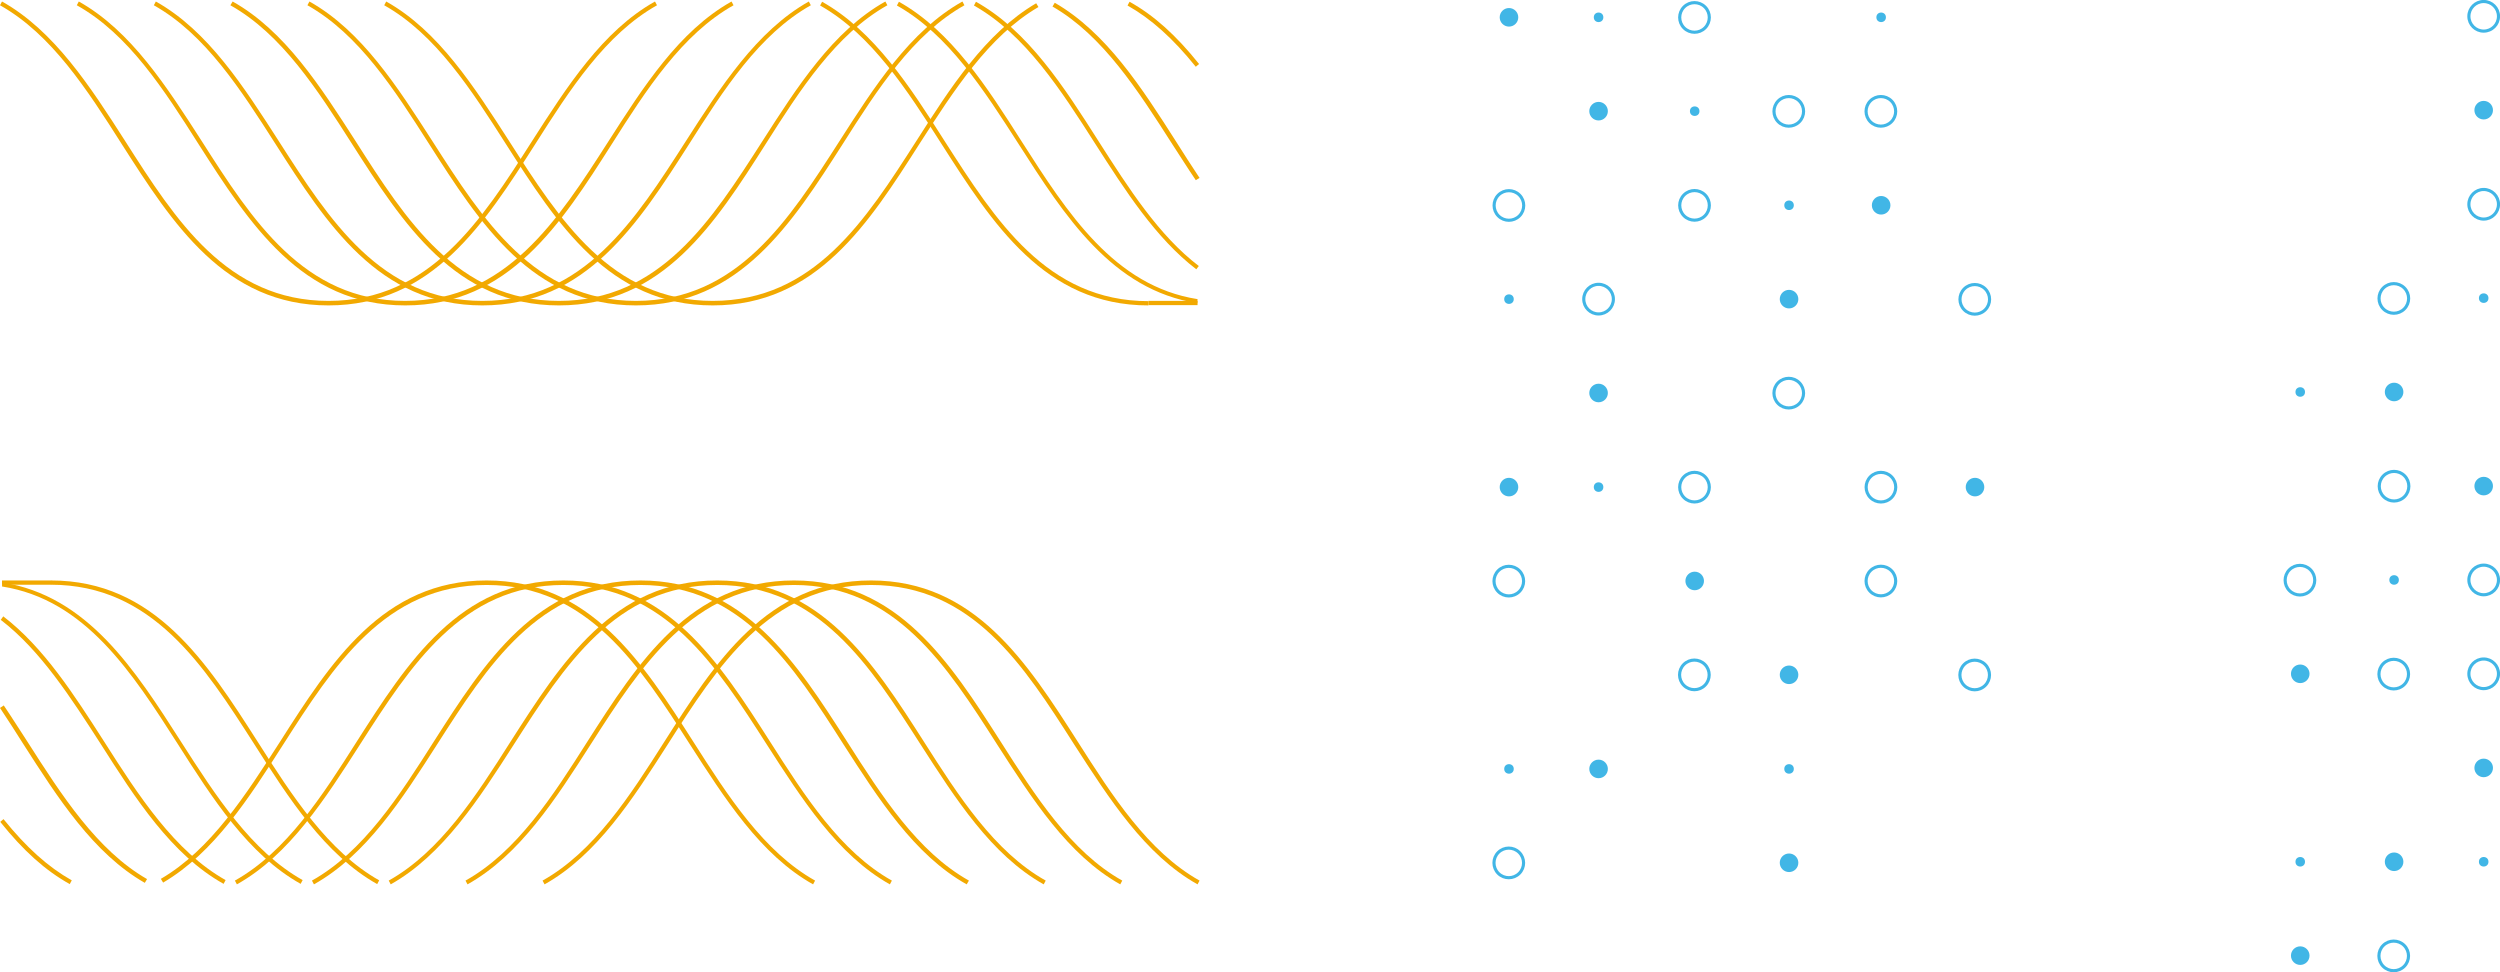 <?xml version="1.0" encoding="utf-8"?>
<!-- Generator: Adobe Illustrator 23.0.6, SVG Export Plug-In . SVG Version: 6.00 Build 0)  -->
<svg version="1.1" id="Layer_1" xmlns="http://www.w3.org/2000/svg" xmlns:xlink="http://www.w3.org/1999/xlink" x="0px" y="0px"
	 viewBox="0 0 996.2 387.4" style="enable-background:new 0 0 996.2 387.4;" xml:space="preserve">
<style type="text/css">
	.st0{fill:none;stroke:#41B6E6;stroke-width:1.248;stroke-miterlimit:10;}
	.st1{fill:#41B6E6;}
	.st2{fill:#F2A900;}
</style>
<circle class="st0" cx="989.7" cy="6.5" r="5.9"/>
<circle class="st1" cx="989.7" cy="43.9" r="3.7"/>
<circle class="st0" cx="989.7" cy="81.4" r="5.9"/>
<circle class="st1" cx="989.7" cy="118.8" r="1.9"/>
<ellipse transform="matrix(0.707 -0.707 0.707 0.707 195.427 709.408)" class="st0" cx="954" cy="118.8" rx="5.9" ry="5.9"/>
<circle class="st1" cx="954" cy="156.2" r="3.7"/>
<circle class="st1" cx="916.6" cy="156.2" r="1.9"/>
<circle class="st1" cx="989.7" cy="193.7" r="3.7"/>
<ellipse transform="matrix(0.707 -0.707 0.707 0.707 142.486 731.344)" class="st0" cx="954.1" cy="193.7" rx="5.9" ry="5.9"/>
<circle class="st0" cx="989.7" cy="231.1" r="5.9"/>
<circle class="st1" cx="954" cy="231.1" r="1.9"/>
<ellipse transform="matrix(0.707 -0.707 0.707 0.707 105.056 715.837)" class="st0" cx="916.6" cy="231.1" rx="5.9" ry="5.9"/>
<circle class="st0" cx="989.7" cy="268.5" r="5.9"/>
<ellipse transform="matrix(0.707 -0.707 0.707 0.707 89.55 753.267)" class="st0" cx="954" cy="268.5" rx="5.9" ry="5.9"/>
<circle class="st1" cx="916.6" cy="268.5" r="3.7"/>
<circle class="st1" cx="989.7" cy="306" r="3.7"/>
<circle class="st1" cx="989.7" cy="343.4" r="1.9"/>
<circle class="st1" cx="954" cy="343.4" r="3.7"/>
<circle class="st1" cx="916.6" cy="343.4" r="1.9"/>
<ellipse transform="matrix(0.707 -0.707 0.707 0.707 10.145 786.158)" class="st0" cx="954" cy="380.8" rx="5.9" ry="5.9"/>
<circle class="st1" cx="916.6" cy="380.8" r="3.7"/>
<circle class="st1" cx="712.9" cy="343.8" r="3.7"/>
<ellipse transform="matrix(0.707 -0.707 0.707 0.707 -66.968 525.904)" class="st0" cx="601.3" cy="343.8" rx="5.9" ry="5.9"/>
<circle class="st1" cx="637" cy="306.4" r="3.7"/>
<circle class="st1" cx="712.9" cy="306.4" r="1.9"/>
<circle class="st1" cx="601.3" cy="306.4" r="1.9"/>
<circle class="st1" cx="712.9" cy="268.9" r="3.7"/>
<ellipse transform="matrix(0.707 -0.707 0.707 0.707 7.624 556.25)" class="st0" cx="675.3" cy="268.9" rx="5.9" ry="5.9"/>
<ellipse transform="matrix(0.707 -0.707 0.707 0.707 40.353 635.261)" class="st0" cx="787" cy="268.9" rx="5.9" ry="5.9"/>
<ellipse transform="matrix(0.707 -0.707 0.707 0.707 55.86 597.831)" class="st0" cx="749.6" cy="231.5" rx="5.9" ry="5.9"/>
<circle class="st1" cx="675.3" cy="231.5" r="3.7"/>
<ellipse transform="matrix(0.707 -0.707 0.707 0.707 12.438 493.013)" class="st0" cx="601.3" cy="231.5" rx="5.9" ry="5.9"/>
<circle class="st1" cx="637" cy="194.1" r="1.9"/>
<ellipse transform="matrix(0.707 -0.707 0.707 0.707 82.321 586.867)" class="st0" cx="749.6" cy="194.1" rx="5.9" ry="5.9"/>
<ellipse transform="matrix(0.707 -0.707 0.707 0.707 60.56 534.328)" class="st0" cx="675.3" cy="194.1" rx="5.9" ry="5.9"/>
<circle class="st1" cx="601.3" cy="194.1" r="3.7"/>
<circle class="st1" cx="787" cy="194.1" r="3.7"/>
<circle class="st1" cx="637" cy="156.6" r="3.7"/>
<ellipse transform="matrix(0.707 -0.707 0.707 0.707 98.049 549.961)" class="st0" cx="712.9" cy="156.6" rx="5.9" ry="5.9"/>
<circle class="st0" cx="637" cy="119.2" r="5.9"/>
<circle class="st1" cx="712.9" cy="119.2" r="3.7"/>
<circle class="st1" cx="601.3" cy="119.2" r="1.9"/>
<ellipse transform="matrix(0.707 -0.707 0.707 0.707 146.225 591.415)" class="st0" cx="787" cy="119.2" rx="5.9" ry="5.9"/>
<circle class="st1" cx="749.6" cy="81.8" r="3.7"/>
<circle class="st1" cx="712.9" cy="81.8" r="1.9"/>
<ellipse transform="matrix(0.707 -0.707 0.707 0.707 139.967 501.437)" class="st0" cx="675.3" cy="81.8" rx="5.9" ry="5.9"/>
<ellipse transform="matrix(0.707 -0.707 0.707 0.707 118.318 449.163)" class="st0" cx="601.3" cy="81.8" rx="5.9" ry="5.9"/>
<circle class="st1" cx="637" cy="44.3" r="3.7"/>
<ellipse transform="matrix(0.707 -0.707 0.707 0.707 188.202 543.017)" class="st0" cx="749.6" cy="44.3" rx="5.9" ry="5.9"/>
<ellipse transform="matrix(0.707 -0.707 0.707 0.707 177.454 517.07)" class="st0" cx="712.9" cy="44.3" rx="5.9" ry="5.9"/>
<circle class="st1" cx="675.3" cy="44.3" r="1.9"/>
<circle class="st1" cx="637" cy="6.9" r="1.9"/>
<circle class="st1" cx="749.6" cy="6.9" r="1.9"/>
<ellipse transform="matrix(0.707 -0.707 0.707 0.707 192.911 479.51)" class="st0" cx="675.3" cy="6.9" rx="5.9" ry="5.9"/>
<circle class="st1" cx="601.3" cy="6.9" r="3.7"/>
<g>
	<path class="st2" d="M222.7,121.7c-41.3,0-62.2-32.7-82.4-64.3c-13.7-21.5-28-43.8-48.5-55.3l0.9-1.5
		c20.9,11.7,35.2,34.2,49.1,55.8c19.9,31.2,40.5,63.5,80.9,63.5s61-32.3,81-63.5c13.9-21.7,28.2-44.1,49.1-55.8l0.8,1.5
		c-20.5,11.5-34.8,33.7-48.5,55.3C285,89,264.1,121.7,222.7,121.7L222.7,121.7z M476.5,71.8c-3.2-4.7-6.3-9.7-9.4-14.4
		c-13.6-21.3-27.7-43.3-47.7-54.8l0.9-1.5c20.5,11.8,34.7,33.9,48.4,55.4c3,4.8,6.2,9.7,9.3,14.4L476.5,71.8z"/>
	<path class="st2" d="M253.4,121.7c-41.3,0-62.2-32.7-82.4-64.3c-13.7-21.5-28-43.8-48.5-55.3l0.8-1.5
		c20.9,11.7,35.2,34.2,49.1,55.8c20,31.2,40.6,63.5,81,63.5s61-32.3,81-63.5c13.9-21.7,28.2-44.1,49.1-55.8l0.8,1.5
		c-20.5,11.5-34.8,33.7-48.5,55.3C315.6,89,294.7,121.7,253.4,121.7z M476.5,26.6c-9.1-11.3-17.8-19.1-27.2-24.4l0.8-1.5
		c9.7,5.4,18.5,13.3,27.7,24.8L476.5,26.6z"/>
	<path class="st2" d="M284,121.7c-41.3,0-62.2-32.7-82.4-64.3c-13.7-21.5-28-43.8-48.5-55.3l0.8-1.5c20.9,11.7,35.2,34.2,49.1,55.8
		c20,31.2,40.6,63.5,81,63.5s61-32.3,81-63.5c13.6-21.3,27.6-43.2,47.9-55.1l0.9,1.5c-19.9,11.6-33.8,33.4-47.4,54.5
		C346.2,89,325.3,121.7,284,121.7z"/>
	<path class="st2" d="M130.9,121.7c-41.3,0-62.2-32.7-82.4-64.3C34.8,35.8,20.5,13.6,0,2.1l0.8-1.5C21.7,12.3,36.1,34.7,50,56.4
		c19.9,31.2,40.5,63.5,80.9,63.5s61.1-32.3,81-63.5c13.9-21.7,28.2-44.1,49.1-55.8l0.8,1.5c-20.5,11.5-34.8,33.7-48.5,55.3
		C193.1,89,172.2,121.7,130.9,121.7z M457.6,121.7c-41.3,0-62.2-32.7-82.4-64.3c-13.7-21.5-28-43.7-48.4-55.2l0.8-1.5
		c20.8,11.7,35.2,34.1,49,55.8c20,31.2,40.6,63.5,81,63.5L457.6,121.7z"/>
	<path class="st2" d="M161.5,121.7c-41.3,0-62.2-32.7-82.4-64.3C65.4,35.8,51.2,13.6,30.6,2.1l0.8-1.5
		c20.9,11.7,35.2,34.2,49.1,55.8c19.9,31.2,40.6,63.5,80.9,63.5s61-32.3,81-63.5c13.9-21.7,28.2-44.1,49.1-55.8l0.8,1.5
		c-20.5,11.5-34.8,33.7-48.5,55.3C223.7,89,202.8,121.7,161.5,121.7z M477.1,120.8c-34-5.3-52.9-34.8-71.2-63.4
		c-13.8-21.5-28-43.7-48.5-55.2l0.8-1.5c20.9,11.7,35.2,34.1,49,55.8c18.1,28.3,36.8,57.5,70,62.7L477.1,120.8z"/>
	<path class="st2" d="M192.2,121.7c-41.3,0-62.2-32.7-82.4-64.3C96,35.8,81.8,13.6,61.3,2.1l0.8-1.5C83,12.3,97.3,34.8,111.2,56.4
		c20,31.2,40.6,63.5,81,63.5s61-32.3,81-63.5c13.9-21.7,28.3-44.1,49.1-55.8l0.8,1.5c-20.5,11.5-34.8,33.7-48.5,55.3
		C254.4,89,233.5,121.7,192.2,121.7z M476.7,107.3c-16.2-12.4-28.4-31.5-40.2-49.9c-13.7-21.5-28-43.7-48.4-55.2l0.8-1.5
		c20.9,11.7,35.2,34.1,49,55.8c11.7,18.3,23.8,37.3,39.8,49.5L476.7,107.3z M457.6,119.9h19.6v1.7h-19.6V119.9z"/>
</g>
<g>
	<path class="st2" d="M255.2,231.3c41.3,0,62.2,32.7,82.4,64.3c13.7,21.5,28,43.8,48.5,55.3l-0.9,1.5
		c-20.9-11.7-35.2-34.2-49.1-55.8c-19.9-31.2-40.5-63.5-80.9-63.5s-61,32.3-81,63.5c-13.9,21.7-28.2,44.1-49.1,55.8l-0.8-1.5
		c20.5-11.5,34.8-33.7,48.5-55.3C193,264,213.9,231.3,255.2,231.3L255.2,231.3z M1.5,281.1c3.2,4.7,6.3,9.7,9.4,14.4
		c13.6,21.3,27.7,43.3,47.7,54.8l-0.9,1.5C37.2,340.1,23,317.9,9.3,296.5c-3-4.8-6.2-9.7-9.3-14.4L1.5,281.1z"/>
	<path class="st2" d="M224.5,231.3c41.3,0,62.2,32.7,82.4,64.3c13.7,21.5,28,43.8,48.5,55.3l-0.8,1.5
		c-20.9-11.7-35.2-34.2-49.1-55.8c-20-31.2-40.6-63.5-81-63.5s-61,32.3-81,63.5c-13.9,21.7-28.2,44.1-49.1,55.8l-0.8-1.5
		c20.5-11.5,34.8-33.7,48.5-55.3C162.3,264,183.2,231.3,224.5,231.3z M1.4,326.4c9.1,11.3,17.8,19.1,27.2,24.4l-0.8,1.5
		c-9.7-5.4-18.5-13.3-27.7-24.8L1.4,326.4z"/>
	<path class="st2" d="M193.9,231.3c41.3,0,62.2,32.7,82.4,64.3c13.7,21.5,28,43.8,48.5,55.3l-0.8,1.5
		c-20.9-11.7-35.2-34.2-49.1-55.8c-20-31.2-40.6-63.5-81-63.5s-61,32.3-81,63.5c-13.6,21.3-27.6,43.2-47.9,55.1l-0.9-1.5
		c19.9-11.6,33.8-33.4,47.4-54.5C131.7,264,152.6,231.3,193.9,231.3z"/>
	<path class="st2" d="M347.1,231.3c41.3,0,62.2,32.7,82.4,64.3c13.7,21.5,28,43.8,48.5,55.3l-0.8,1.5
		c-20.9-11.7-35.2-34.1-49.2-55.8c-19.9-31.2-40.5-63.5-80.9-63.5s-61.1,32.3-81,63.5c-13.9,21.7-28.2,44.1-49.1,55.8l-0.8-1.5
		c20.5-11.5,34.8-33.7,48.5-55.3C284.9,264,305.7,231.3,347.1,231.3z M20.3,231.3c41.3,0,62.2,32.7,82.4,64.3
		c13.7,21.5,28,43.7,48.4,55.2l-0.8,1.5c-20.8-11.7-35.2-34.1-49-55.8c-20-31.2-40.6-63.5-81-63.5L20.3,231.3z"/>
	<path class="st2" d="M316.4,231.3c41.3,0,62.2,32.7,82.4,64.3c13.7,21.5,27.9,43.8,48.4,55.3l-0.8,1.5
		c-20.9-11.7-35.2-34.2-49.1-55.8c-19.9-31.2-40.6-63.5-80.9-63.5s-61,32.3-81,63.5c-13.9,21.7-28.2,44.1-49.1,55.8l-0.8-1.5
		c20.5-11.5,34.8-33.7,48.5-55.3C254.2,264,275.1,231.3,316.4,231.3z M0.9,232.1c34,5.3,52.9,34.8,71.2,63.4
		c13.8,21.5,28,43.7,48.5,55.2l-0.8,1.5c-20.9-11.7-35.2-34.1-49-55.8c-18.1-28.3-36.8-57.5-70-62.7L0.9,232.1z"/>
	<path class="st2" d="M285.8,231.3c41.3,0,62.2,32.7,82.4,64.3c13.7,21.5,28,43.8,48.5,55.3l-0.8,1.5
		c-20.9-11.7-35.2-34.2-49.1-55.8c-20-31.2-40.6-63.5-81-63.5s-61,32.3-81,63.5c-13.9,21.7-28.3,44.1-49.1,55.8l-0.8-1.5
		c20.5-11.5,34.8-33.7,48.5-55.3C223.6,264,244.5,231.3,285.8,231.3z M1.3,245.6c16.2,12.4,28.4,31.5,40.2,49.9
		c13.7,21.5,28,43.7,48.4,55.2l-0.8,1.5c-20.9-11.7-35.2-34.1-49-55.8C28.3,278.1,16.2,259.2,0.3,247L1.3,245.6z M20.3,233H0.8v-1.7
		h19.6V233z"/>
</g>
</svg>
